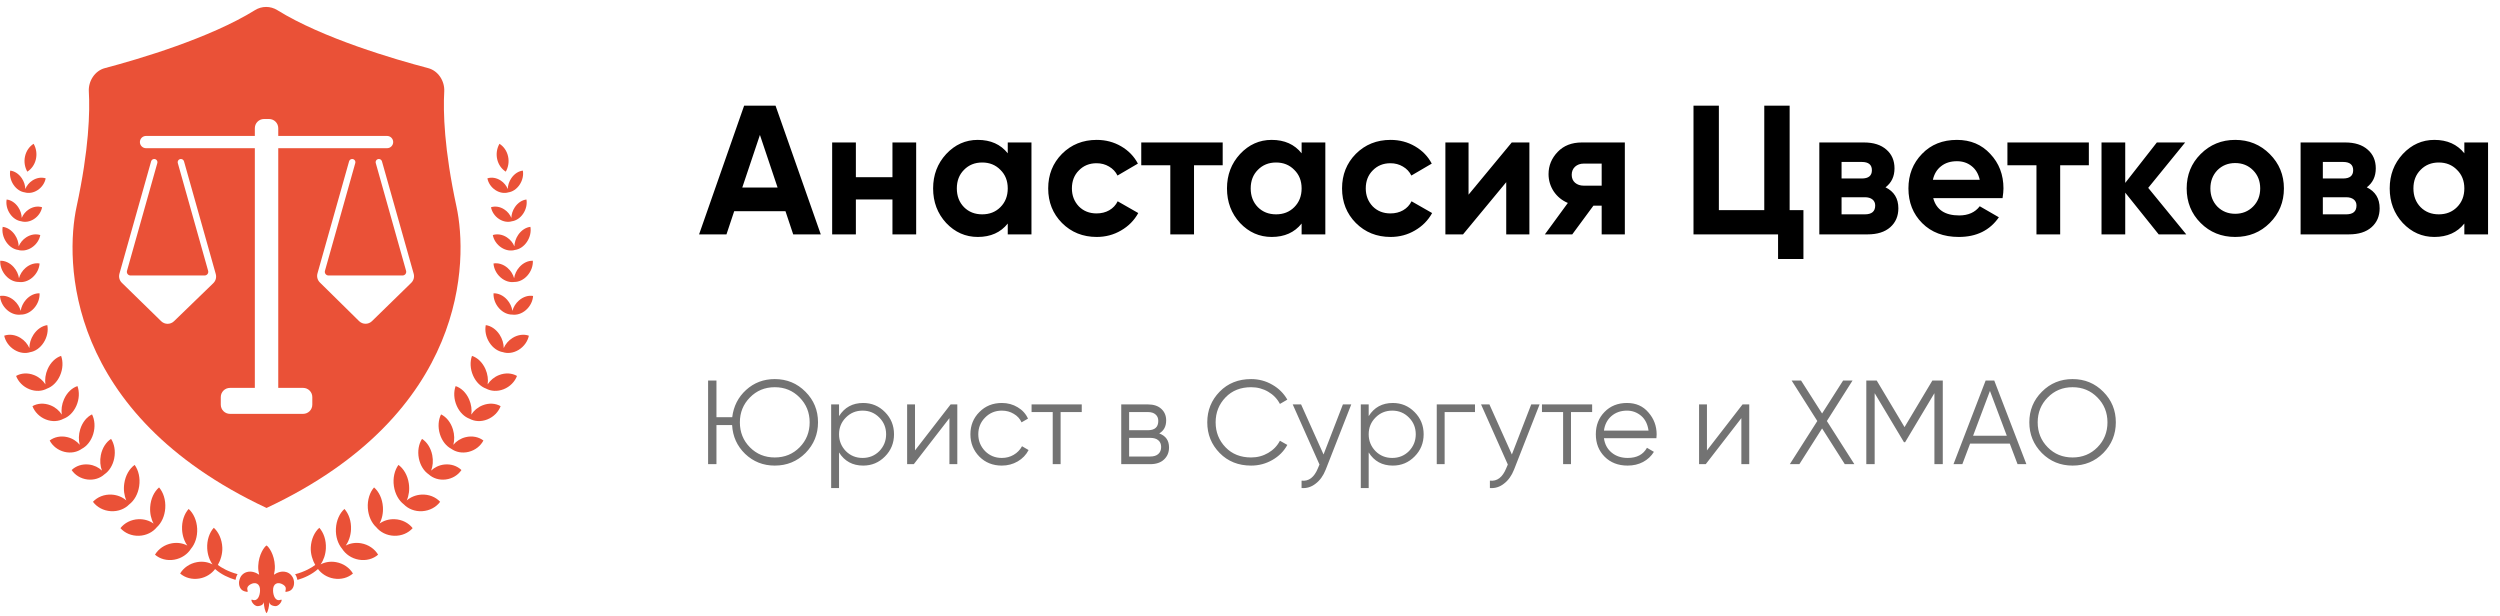 <?xml version="1.0" encoding="UTF-8"?> <svg xmlns="http://www.w3.org/2000/svg" width="272" height="67" viewBox="0 0 272 67" fill="none"> <path d="M53.907 20.685C54.369 20.986 54.884 21.058 55.311 20.929C55.751 20.868 56.201 20.586 56.523 20.114C56.855 19.627 56.973 19.053 56.887 18.563C56.434 18.611 55.966 18.898 55.634 19.385C55.384 19.752 55.256 20.169 55.245 20.563C55.097 20.204 54.833 19.872 54.474 19.638C53.997 19.328 53.465 19.26 53.03 19.405C53.121 19.894 53.431 20.375 53.907 20.685Z" fill="#EA5137"></path> <path d="M4.092 20.685C3.63 20.986 3.116 21.058 2.688 20.929C2.248 20.868 1.798 20.586 1.476 20.114C1.145 19.627 1.027 19.053 1.112 18.563C1.565 18.611 2.033 18.898 2.365 19.385C2.615 19.752 2.744 20.169 2.755 20.563C2.902 20.204 3.166 19.872 3.525 19.638C4.002 19.328 4.535 19.26 4.969 19.405C4.878 19.894 4.568 20.375 4.092 20.685Z" fill="#EA5137"></path> <path d="M56.026 22.529C55.775 22.897 55.647 23.314 55.636 23.707C55.489 23.349 55.225 23.017 54.865 22.783C54.389 22.473 53.856 22.404 53.421 22.55C53.513 23.038 53.822 23.519 54.299 23.83C54.76 24.131 55.275 24.202 55.703 24.073C56.142 24.013 56.593 23.73 56.915 23.258C57.246 22.771 57.364 22.197 57.278 21.707C56.826 21.756 56.357 22.043 56.026 22.529Z" fill="#EA5137"></path> <path d="M1.974 22.529C2.225 22.897 2.353 23.314 2.364 23.707C2.511 23.349 2.775 23.017 3.135 22.783C3.611 22.473 4.144 22.404 4.579 22.55C4.487 23.038 4.178 23.519 3.702 23.83C3.24 24.131 2.725 24.202 2.297 24.073C1.858 24.013 1.407 23.73 1.085 23.258C0.754 22.771 0.636 22.197 0.722 21.707C1.174 21.756 1.643 22.043 1.974 22.529Z" fill="#EA5137"></path> <path d="M56.38 25.553C56.115 25.943 55.978 26.386 55.967 26.803C55.81 26.423 55.53 26.071 55.149 25.823C54.643 25.493 54.078 25.421 53.617 25.575C53.714 26.094 54.042 26.604 54.547 26.933C55.038 27.253 55.584 27.329 56.037 27.192C56.504 27.128 56.982 26.828 57.323 26.327C57.675 25.81 57.8 25.201 57.709 24.681C57.229 24.733 56.732 25.037 56.38 25.553Z" fill="#EA5137"></path> <path d="M1.62 25.553C1.886 25.943 2.021 26.386 2.033 26.803C2.19 26.423 2.47 26.071 2.851 25.823C3.356 25.493 3.922 25.421 4.383 25.575C4.286 26.094 3.958 26.604 3.453 26.933C2.962 27.253 2.416 27.329 1.963 27.192C1.496 27.128 1.018 26.828 0.677 26.327C0.325 25.81 0.2 25.201 0.291 24.681C0.771 24.733 1.268 25.037 1.62 25.553Z" fill="#EA5137"></path> <path d="M55.935 30.271C55.823 29.86 55.581 29.46 55.223 29.149C54.749 28.738 54.182 28.58 53.693 28.668C53.728 29.211 53.999 29.78 54.473 30.191C54.933 30.59 55.479 30.748 55.959 30.677C56.442 30.681 56.966 30.448 57.376 29.988C57.798 29.515 58.002 28.913 57.973 28.37C57.478 28.35 56.934 28.586 56.511 29.059C56.192 29.417 55.999 29.848 55.935 30.271Z" fill="#EA5137"></path> <path d="M2.065 30.271C2.177 29.86 2.419 29.46 2.777 29.149C3.251 28.738 3.818 28.58 4.307 28.668C4.272 29.211 4.001 29.78 3.527 30.191C3.068 30.59 2.521 30.748 2.042 30.677C1.558 30.681 1.034 30.448 0.624 29.988C0.202 29.515 -0.001 28.913 0.027 28.37C0.522 28.35 1.067 28.586 1.489 29.059C1.808 29.417 2.002 29.848 2.065 30.271Z" fill="#EA5137"></path> <path d="M56.463 32.69C56.104 33.003 55.862 33.406 55.75 33.82C55.685 33.394 55.489 32.962 55.168 32.603C54.742 32.128 54.194 31.893 53.696 31.914C53.669 32.46 53.874 33.065 54.301 33.54C54.714 34.001 55.242 34.234 55.728 34.228C56.209 34.298 56.759 34.137 57.22 33.735C57.696 33.32 57.967 32.747 58 32.201C57.508 32.114 56.938 32.275 56.463 32.69Z" fill="#EA5137"></path> <path d="M1.537 32.69C1.896 33.003 2.138 33.406 2.25 33.82C2.315 33.394 2.511 32.962 2.832 32.603C3.258 32.128 3.806 31.893 4.304 31.914C4.331 32.46 4.126 33.065 3.7 33.54C3.286 34.001 2.758 34.234 2.272 34.228C1.791 34.298 1.241 34.137 0.78 33.735C0.304 33.32 0.033 32.747 0 32.201C0.492 32.114 1.062 32.275 1.537 32.69Z" fill="#EA5137"></path> <path d="M55.771 36.764C55.326 37.039 54.994 37.435 54.805 37.869C54.802 37.388 54.656 36.874 54.36 36.417C53.968 35.812 53.403 35.446 52.852 35.373C52.734 35.968 52.862 36.674 53.255 37.279C53.635 37.867 54.178 38.226 54.714 38.314C55.233 38.485 55.863 38.414 56.436 38.061C57.026 37.697 57.417 37.119 57.541 36.525C57.014 36.334 56.361 36.4 55.771 36.764Z" fill="#EA5137"></path> <path d="M2.229 36.764C2.674 37.039 3.005 37.435 3.195 37.869C3.198 37.388 3.344 36.874 3.64 36.417C4.032 35.812 4.597 35.446 5.148 35.373C5.266 35.968 5.137 36.674 4.745 37.279C4.365 37.867 3.822 38.226 3.286 38.314C2.767 38.485 2.137 38.414 1.564 38.061C0.974 37.697 0.583 37.119 0.458 36.525C0.986 36.334 1.639 36.4 2.229 36.764Z" fill="#EA5137"></path> <path d="M54.289 40.81C53.76 41.019 53.335 41.383 53.058 41.816C53.134 41.294 53.061 40.707 52.816 40.153C52.49 39.418 51.938 38.909 51.352 38.719C51.125 39.342 51.148 40.133 51.474 40.868C51.789 41.581 52.319 42.078 52.886 42.28C53.42 42.569 54.116 42.618 54.795 42.349C55.496 42.072 56.015 41.523 56.249 40.903C55.708 40.59 54.989 40.532 54.289 40.81Z" fill="#EA5137"></path> <path d="M3.711 40.81C4.24 41.019 4.665 41.383 4.942 41.816C4.866 41.294 4.939 40.707 5.185 40.153C5.51 39.418 6.063 38.909 6.649 38.719C6.875 39.342 6.852 40.133 6.527 40.868C6.211 41.581 5.681 42.078 5.114 42.28C4.58 42.569 3.884 42.618 3.205 42.349C2.504 42.072 1.985 41.523 1.751 40.903C2.292 40.59 3.011 40.532 3.711 40.81Z" fill="#EA5137"></path> <path d="M52.509 44.097C51.98 44.306 51.555 44.671 51.278 45.103C51.354 44.581 51.281 43.995 51.035 43.44C50.71 42.705 50.158 42.196 49.571 42.007C49.345 42.63 49.368 43.42 49.694 44.155C50.009 44.868 50.539 45.366 51.105 45.568C51.64 45.857 52.336 45.906 53.015 45.636C53.716 45.359 54.235 44.81 54.468 44.19C53.928 43.877 53.209 43.819 52.509 44.097Z" fill="#EA5137"></path> <path d="M5.491 44.097C6.02 44.306 6.445 44.671 6.722 45.103C6.646 44.581 6.719 43.995 6.965 43.44C7.29 42.705 7.842 42.196 8.428 42.007C8.655 42.63 8.632 43.42 8.306 44.155C7.99 44.868 7.461 45.366 6.894 45.568C6.36 45.857 5.664 45.906 4.984 45.636C4.284 45.359 3.765 44.81 3.531 44.19C4.072 43.877 4.791 43.819 5.491 44.097Z" fill="#EA5137"></path> <path d="M50.661 47.564C50.113 47.699 49.649 48.002 49.325 48.393C49.46 47.885 49.455 47.293 49.275 46.709C49.036 45.935 48.547 45.354 47.987 45.085C47.691 45.672 47.623 46.459 47.862 47.233C48.093 47.984 48.561 48.551 49.1 48.83C49.597 49.19 50.282 49.335 50.987 49.162C51.714 48.983 52.292 48.51 52.595 47.928C52.094 47.543 51.388 47.386 50.661 47.564Z" fill="#EA5137"></path> <path d="M7.339 47.564C7.888 47.699 8.351 48.002 8.676 48.393C8.54 47.885 8.546 47.293 8.726 46.709C8.964 45.935 9.454 45.354 10.013 45.085C10.309 45.672 10.377 46.459 10.139 47.233C9.907 47.984 9.439 48.551 8.9 48.83C8.403 49.19 7.718 49.335 7.013 49.162C6.287 48.983 5.709 48.51 5.406 47.928C5.906 47.543 6.613 47.386 7.339 47.564Z" fill="#EA5137"></path> <path d="M48.321 50.542C47.762 50.609 47.27 50.853 46.908 51.201C47.094 50.713 47.149 50.125 47.03 49.522C46.872 48.724 46.445 48.086 45.916 47.75C45.562 48.297 45.414 49.071 45.572 49.87C45.726 50.644 46.133 51.265 46.641 51.608C47.098 52.027 47.763 52.255 48.481 52.169C49.222 52.081 49.844 51.682 50.205 51.141C49.747 50.697 49.061 50.454 48.321 50.542Z" fill="#EA5137"></path> <path d="M9.679 50.542C10.238 50.609 10.729 50.853 11.092 51.201C10.906 50.713 10.851 50.125 10.97 49.522C11.128 48.724 11.555 48.086 12.084 47.75C12.438 48.297 12.586 49.071 12.427 49.87C12.274 50.644 11.866 51.265 11.359 51.608C10.902 52.027 10.236 52.255 9.518 52.169C8.778 52.081 8.155 51.682 7.795 51.141C8.253 50.697 8.939 50.454 9.679 50.542Z" fill="#EA5137"></path> <path d="M45.845 53.814C45.226 53.851 44.672 54.087 44.254 54.447C44.486 53.922 44.579 53.278 44.48 52.606C44.35 51.717 43.914 50.987 43.351 50.582C42.931 51.161 42.726 52.004 42.856 52.893C42.983 53.756 43.398 54.466 43.938 54.877C44.418 55.369 45.138 55.663 45.934 55.617C46.753 55.568 47.461 55.17 47.887 54.597C47.407 54.078 46.665 53.766 45.845 53.814Z" fill="#EA5137"></path> <path d="M12.155 53.814C12.774 53.851 13.328 54.087 13.746 54.447C13.514 53.922 13.421 53.278 13.52 52.606C13.65 51.717 14.085 50.987 14.649 50.582C15.069 51.161 15.274 52.004 15.143 52.893C15.017 53.756 14.602 54.466 14.062 54.877C13.582 55.369 12.862 55.663 12.066 55.617C11.246 55.568 10.539 55.17 10.113 54.597C10.593 54.078 11.335 53.766 12.155 53.814Z" fill="#EA5137"></path> <path d="M42.925 56.488C42.306 56.466 41.734 56.648 41.289 56.967C41.562 56.466 41.706 55.833 41.661 55.155C41.601 54.256 41.225 53.488 40.696 53.031C40.231 53.567 39.961 54.387 40.02 55.286C40.078 56.157 40.435 56.904 40.94 57.365C41.38 57.901 42.074 58.263 42.87 58.292C43.691 58.322 44.427 57.993 44.897 57.463C44.46 56.9 43.745 56.518 42.925 56.488Z" fill="#EA5137"></path> <path d="M15.075 56.488C15.695 56.466 16.266 56.648 16.711 56.967C16.438 56.466 16.294 55.833 16.34 55.155C16.399 54.256 16.775 53.488 17.305 53.031C17.769 53.567 18.039 54.387 17.98 55.286C17.922 56.157 17.565 56.904 17.06 57.365C16.62 57.901 15.926 58.263 15.13 58.292C14.309 58.322 13.573 57.993 13.103 57.463C13.54 56.9 14.255 56.518 15.075 56.488Z" fill="#EA5137"></path> <path d="M39.292 59.11C38.68 59.002 38.093 59.105 37.615 59.359C37.942 58.9 38.157 58.292 38.19 57.613C38.234 56.713 37.949 55.899 37.475 55.373C36.954 55.841 36.592 56.617 36.548 57.517C36.505 58.389 36.774 59.18 37.222 59.707C37.597 60.298 38.245 60.753 39.031 60.892C39.842 61.035 40.61 60.809 41.137 60.349C40.768 59.73 40.102 59.253 39.292 59.11Z" fill="#EA5137"></path> <path d="M18.708 59.11C19.32 59.002 19.907 59.105 20.385 59.359C20.057 58.9 19.843 58.292 19.809 57.613C19.766 56.713 20.051 55.899 20.524 55.373C21.046 55.841 21.408 56.617 21.452 57.517C21.494 58.389 21.225 59.18 20.777 59.707C20.402 60.298 19.755 60.753 18.968 60.892C18.158 61.035 17.39 60.809 16.863 60.349C17.232 59.73 17.897 59.253 18.708 59.11Z" fill="#EA5137"></path> <path d="M55.028 18.677C55.304 18.196 55.41 17.596 55.275 17C55.14 16.404 54.792 15.928 54.342 15.644C54.065 16.125 53.96 16.725 54.094 17.321C54.229 17.918 54.578 18.393 55.028 18.677Z" fill="#EA5137"></path> <path d="M2.972 18.677C2.696 18.196 2.59 17.596 2.725 17C2.859 16.404 3.208 15.928 3.658 15.644C3.935 16.125 4.04 16.725 3.906 17.321C3.771 17.918 3.422 18.393 2.972 18.677Z" fill="#EA5137"></path> <path fill-rule="evenodd" clip-rule="evenodd" d="M49.668 22.492C48.311 16.213 48.209 12.154 48.334 9.952C48.398 8.826 47.68 7.701 46.59 7.414C42.944 6.456 35.123 4.174 30.163 1.098C29.427 0.641 28.486 0.641 27.75 1.098C22.802 4.172 15.034 6.452 11.407 7.412C10.318 7.7 9.601 8.824 9.665 9.949C9.791 12.15 9.69 16.211 8.332 22.492C7.083 28.27 7.029 44.963 29 55.266C50.971 44.963 50.917 28.27 49.668 22.492ZM34.541 29.749C34.442 30.1 34.542 30.477 34.802 30.733L39.07 34.938C39.458 35.32 40.08 35.322 40.47 34.941L44.745 30.769C45.007 30.513 45.108 30.134 45.009 29.782L41.557 17.554C41.515 17.403 41.377 17.299 41.221 17.299V17.299C40.989 17.299 40.821 17.52 40.884 17.744L44.182 29.464C44.254 29.719 44.062 29.973 43.797 29.973H35.74C35.475 29.973 35.283 29.719 35.355 29.464L38.654 17.743C38.716 17.52 38.549 17.299 38.317 17.299V17.299C38.16 17.299 38.023 17.403 37.98 17.554L34.541 29.749ZM24.021 44.028C24.021 44.581 24.469 45.028 25.021 45.028H32.979C33.531 45.028 33.979 44.581 33.979 44.028V43.202C33.979 42.649 33.531 42.202 32.979 42.202H30.274V16.124H42.111C42.48 16.124 42.779 15.825 42.779 15.457V15.457C42.779 15.088 42.48 14.79 42.111 14.79H30.274V13.947C30.274 13.395 29.826 12.947 29.274 12.947H28.726C28.174 12.947 27.726 13.395 27.726 13.947V14.79H15.888C15.52 14.79 15.221 15.088 15.221 15.457V15.457C15.221 15.825 15.52 16.124 15.888 16.124H27.726V42.202H25.021C24.469 42.202 24.021 42.649 24.021 43.202V44.028ZM17.536 34.947C17.924 35.325 18.542 35.327 18.931 34.95L23.209 30.808C23.473 30.553 23.575 30.173 23.476 29.819L20.02 17.554C19.977 17.403 19.84 17.299 19.683 17.299V17.299C19.451 17.299 19.284 17.52 19.346 17.743L22.645 29.464C22.717 29.719 22.525 29.973 22.26 29.973H14.202C13.937 29.973 13.745 29.719 13.817 29.464L17.116 17.744C17.179 17.52 17.011 17.299 16.779 17.299V17.299C16.623 17.299 16.485 17.403 16.442 17.554L12.994 29.78C12.894 30.132 12.995 30.511 13.257 30.767L17.536 34.947Z" fill="#EA5137"></path> <path d="M36.556 61.159C35.944 61.051 35.357 61.154 34.879 61.408C35.207 60.949 35.422 60.341 35.455 59.662C35.498 58.762 35.213 57.948 34.74 57.422C34.218 57.889 33.856 58.666 33.812 59.566C33.779 60.255 34.007 60.969 34.297 61.466C33.95 61.742 33.147 62.211 32.106 62.479C32.25 62.657 32.326 62.913 32.363 63.095C33.101 62.878 33.914 62.519 34.597 61.911C34.982 62.426 35.58 62.815 36.296 62.941C37.106 63.084 37.874 62.858 38.401 62.398C38.032 61.779 37.367 61.301 36.556 61.159Z" fill="#EA5137"></path> <path d="M25.849 62.468C24.83 62.199 24.045 61.738 23.703 61.466C23.992 60.969 24.221 60.255 24.188 59.565C24.144 58.666 23.781 57.889 23.26 57.421C22.787 57.947 22.501 58.762 22.545 59.661C22.578 60.34 22.793 60.949 23.121 61.408C22.643 61.153 22.056 61.051 21.444 61.159C20.633 61.301 19.968 61.779 19.599 62.397C20.125 62.858 20.893 63.083 21.704 62.941C22.42 62.815 23.018 62.425 23.402 61.911C24.081 62.514 24.888 62.873 25.621 63.09C25.654 62.918 25.721 62.668 25.849 62.468Z" fill="#EA5137"></path> <path d="M31.98 63.216C31.931 62.907 31.822 62.747 31.669 62.563C31.538 62.421 31.37 62.306 31.158 62.244C30.634 62.092 30.153 62.292 29.805 62.529C29.877 62.23 29.919 61.907 29.905 61.577C29.853 60.311 29.229 59.475 29 59.346C28.771 59.475 28.148 60.311 28.095 61.577C28.081 61.907 28.123 62.23 28.195 62.529C27.848 62.292 27.366 62.092 26.842 62.244C26.626 62.307 26.455 62.424 26.322 62.57C26.194 62.699 26.086 62.914 26.018 63.23C25.949 63.704 26.137 64.191 26.582 64.327C27.425 64.585 26.451 64.052 27.228 63.591C27.745 63.281 28.328 63.446 28.292 64.284C28.27 64.826 28.028 65.484 27.443 65.25C27.181 65.145 27.531 65.924 28.012 65.947C28.179 65.954 28.642 65.884 28.704 65.511C28.704 65.982 28.858 66.58 29 66.71C29.142 66.58 29.296 65.982 29.296 65.511C29.358 65.884 29.821 65.954 29.988 65.947C30.469 65.924 30.819 65.145 30.557 65.25C29.973 65.484 29.73 64.826 29.708 64.284C29.673 63.446 30.255 63.281 30.773 63.591C31.549 64.052 30.576 64.585 31.418 64.327C31.867 64.189 32.055 63.694 31.98 63.216Z" fill="#EA5137"></path> <path d="M89.3 25.5H86.3L85.46 22.98H79.88L79.04 25.5H76.06L80.96 11.5H84.38L89.3 25.5ZM82.68 14.68L80.76 20.4H84.6L82.68 14.68ZM97.099 19.28V15.5H99.679V25.5H97.099V21.7H93.119V25.5H90.539V15.5H93.119V19.28H97.099ZM109.643 16.68V15.5H112.223V25.5H109.643V24.32C108.87 25.293 107.783 25.78 106.383 25.78C105.05 25.78 103.903 25.273 102.943 24.26C101.997 23.233 101.523 21.98 101.523 20.5C101.523 19.033 101.997 17.787 102.943 16.76C103.903 15.733 105.05 15.22 106.383 15.22C107.783 15.22 108.87 15.707 109.643 16.68ZM104.883 22.54C105.403 23.06 106.063 23.32 106.863 23.32C107.663 23.32 108.323 23.06 108.843 22.54C109.377 22.007 109.643 21.327 109.643 20.5C109.643 19.673 109.377 19 108.843 18.48C108.323 17.947 107.663 17.68 106.863 17.68C106.063 17.68 105.403 17.947 104.883 18.48C104.363 19 104.103 19.673 104.103 20.5C104.103 21.327 104.363 22.007 104.883 22.54ZM119.323 25.78C117.816 25.78 116.556 25.273 115.543 24.26C114.543 23.247 114.043 21.993 114.043 20.5C114.043 19.007 114.543 17.753 115.543 16.74C116.556 15.727 117.816 15.22 119.323 15.22C120.296 15.22 121.183 15.453 121.983 15.92C122.783 16.387 123.389 17.013 123.803 17.8L121.583 19.1C121.383 18.687 121.076 18.36 120.663 18.12C120.263 17.88 119.809 17.76 119.303 17.76C118.529 17.76 117.889 18.02 117.383 18.54C116.876 19.047 116.623 19.7 116.623 20.5C116.623 21.273 116.876 21.927 117.383 22.46C117.889 22.967 118.529 23.22 119.303 23.22C119.823 23.22 120.283 23.107 120.683 22.88C121.096 22.64 121.403 22.313 121.603 21.9L123.843 23.18C123.403 23.98 122.776 24.613 121.963 25.08C121.163 25.547 120.283 25.78 119.323 25.78ZM124.169 15.5H133.029V17.98H129.909V25.5H127.329V17.98H124.169V15.5ZM141.616 16.68V15.5H144.196V25.5H141.616V24.32C140.843 25.293 139.756 25.78 138.356 25.78C137.023 25.78 135.876 25.273 134.916 24.26C133.969 23.233 133.496 21.98 133.496 20.5C133.496 19.033 133.969 17.787 134.916 16.76C135.876 15.733 137.023 15.22 138.356 15.22C139.756 15.22 140.843 15.707 141.616 16.68ZM136.856 22.54C137.376 23.06 138.036 23.32 138.836 23.32C139.636 23.32 140.296 23.06 140.816 22.54C141.349 22.007 141.616 21.327 141.616 20.5C141.616 19.673 141.349 19 140.816 18.48C140.296 17.947 139.636 17.68 138.836 17.68C138.036 17.68 137.376 17.947 136.856 18.48C136.336 19 136.076 19.673 136.076 20.5C136.076 21.327 136.336 22.007 136.856 22.54ZM151.295 25.78C149.789 25.78 148.529 25.273 147.515 24.26C146.515 23.247 146.015 21.993 146.015 20.5C146.015 19.007 146.515 17.753 147.515 16.74C148.529 15.727 149.789 15.22 151.295 15.22C152.269 15.22 153.155 15.453 153.955 15.92C154.755 16.387 155.362 17.013 155.775 17.8L153.555 19.1C153.355 18.687 153.049 18.36 152.635 18.12C152.235 17.88 151.782 17.76 151.275 17.76C150.502 17.76 149.862 18.02 149.355 18.54C148.849 19.047 148.595 19.7 148.595 20.5C148.595 21.273 148.849 21.927 149.355 22.46C149.862 22.967 150.502 23.22 151.275 23.22C151.795 23.22 152.255 23.107 152.655 22.88C153.069 22.64 153.375 22.313 153.575 21.9L155.815 23.18C155.375 23.98 154.749 24.613 153.935 25.08C153.135 25.547 152.255 25.78 151.295 25.78ZM159.778 21.18L164.478 15.5H166.398V25.5H163.878V19.82L159.178 25.5H157.258V15.5H159.778V21.18ZM172.102 15.5H176.782V25.5H174.262V22.38H173.362L171.062 25.5H168.082L170.582 22.08C169.942 21.813 169.429 21.393 169.042 20.82C168.669 20.247 168.482 19.62 168.482 18.94C168.482 18.02 168.815 17.213 169.482 16.52C170.135 15.84 171.009 15.5 172.102 15.5ZM174.262 17.8H172.302C171.929 17.8 171.615 17.913 171.362 18.14C171.122 18.367 171.002 18.66 171.002 19.02C171.002 19.38 171.122 19.667 171.362 19.88C171.615 20.093 171.929 20.2 172.302 20.2H174.262V17.8ZM194.713 11.5V22.86H196.213V28.18H193.453V25.5H184.253V11.5H187.013V22.86H191.953V11.5H194.713ZM205.142 20.38C206.075 20.833 206.542 21.593 206.542 22.66C206.542 23.513 206.248 24.2 205.662 24.72C205.075 25.24 204.255 25.5 203.202 25.5H197.942V15.5H202.802C203.842 15.5 204.655 15.76 205.242 16.28C205.828 16.787 206.122 17.467 206.122 18.32C206.122 19.2 205.795 19.887 205.142 20.38ZM202.562 17.62H200.362V19.42H202.562C203.295 19.42 203.662 19.12 203.662 18.52C203.662 17.92 203.295 17.62 202.562 17.62ZM200.362 23.32H202.902C203.648 23.32 204.022 23 204.022 22.36C204.022 22.08 203.922 21.86 203.722 21.7C203.522 21.54 203.248 21.46 202.902 21.46H200.362V23.32ZM217.877 21.56H210.337C210.67 22.813 211.61 23.44 213.157 23.44C214.143 23.44 214.89 23.107 215.397 22.44L217.477 23.64C216.49 25.067 215.037 25.78 213.117 25.78C211.463 25.78 210.137 25.28 209.137 24.28C208.137 23.28 207.637 22.02 207.637 20.5C207.637 19.007 208.13 17.753 209.117 16.74C210.09 15.727 211.357 15.22 212.917 15.22C214.397 15.22 215.603 15.727 216.537 16.74C217.497 17.753 217.977 19.007 217.977 20.5C217.977 20.78 217.943 21.133 217.877 21.56ZM210.297 19.56H215.397C215.25 18.907 214.95 18.407 214.497 18.06C214.057 17.713 213.53 17.54 212.917 17.54C212.223 17.54 211.65 17.72 211.197 18.08C210.743 18.427 210.443 18.92 210.297 19.56ZM218.407 15.5H227.267V17.98H224.147V25.5H221.567V17.98H218.407V15.5ZM233.725 20.44L237.865 25.5H234.865L231.225 20.96V25.5H228.645V15.5H231.225V19.9L234.665 15.5H237.745L233.725 20.44ZM246.95 24.26C245.937 25.273 244.683 25.78 243.19 25.78C241.697 25.78 240.443 25.273 239.43 24.26C238.417 23.247 237.91 21.993 237.91 20.5C237.91 19.02 238.417 17.773 239.43 16.76C240.457 15.733 241.71 15.22 243.19 15.22C244.67 15.22 245.923 15.733 246.95 16.76C247.977 17.787 248.49 19.033 248.49 20.5C248.49 21.98 247.977 23.233 246.95 24.26ZM241.25 22.48C241.77 23 242.417 23.26 243.19 23.26C243.963 23.26 244.61 23 245.13 22.48C245.65 21.96 245.91 21.3 245.91 20.5C245.91 19.7 245.65 19.04 245.13 18.52C244.61 18 243.963 17.74 243.19 17.74C242.417 17.74 241.77 18 241.25 18.52C240.743 19.053 240.49 19.713 240.49 20.5C240.49 21.287 240.743 21.947 241.25 22.48ZM257.505 20.38C258.438 20.833 258.905 21.593 258.905 22.66C258.905 23.513 258.612 24.2 258.025 24.72C257.438 25.24 256.618 25.5 255.565 25.5H250.305V15.5H255.165C256.205 15.5 257.018 15.76 257.605 16.28C258.192 16.787 258.485 17.467 258.485 18.32C258.485 19.2 258.158 19.887 257.505 20.38ZM254.925 17.62H252.725V19.42H254.925C255.658 19.42 256.025 19.12 256.025 18.52C256.025 17.92 255.658 17.62 254.925 17.62ZM252.725 23.32H255.265C256.012 23.32 256.385 23 256.385 22.36C256.385 22.08 256.285 21.86 256.085 21.7C255.885 21.54 255.612 21.46 255.265 21.46H252.725V23.32ZM268.12 16.68V15.5H270.7V25.5H268.12V24.32C267.347 25.293 266.26 25.78 264.86 25.78C263.527 25.78 262.38 25.273 261.42 24.26C260.473 23.233 260 21.98 260 20.5C260 19.033 260.473 17.787 261.42 16.76C262.38 15.733 263.527 15.22 264.86 15.22C266.26 15.22 267.347 15.707 268.12 16.68ZM263.36 22.54C263.88 23.06 264.54 23.32 265.34 23.32C266.14 23.32 266.8 23.06 267.32 22.54C267.853 22.007 268.12 21.327 268.12 20.5C268.12 19.673 267.853 19 267.32 18.48C266.8 17.947 266.14 17.68 265.34 17.68C264.54 17.68 263.88 17.947 263.36 18.48C262.84 19 262.58 19.673 262.58 20.5C262.58 21.327 262.84 22.007 263.36 22.54Z" fill="black"></path> <path d="M84.294 41.244C85.611 41.244 86.725 41.703 87.635 42.622C88.545 43.532 89 44.641 89 45.95C89 47.25 88.545 48.364 87.635 49.291C86.725 50.201 85.611 50.656 84.294 50.656C83.037 50.656 81.963 50.231 81.07 49.382C80.195 48.533 79.722 47.488 79.653 46.249H77.95V50.5H77.04V41.4H77.95V45.391H79.666C79.813 44.195 80.316 43.207 81.174 42.427C82.041 41.638 83.081 41.244 84.294 41.244ZM80.498 45.95C80.498 47.025 80.862 47.93 81.59 48.667C82.318 49.404 83.219 49.772 84.294 49.772C85.369 49.772 86.27 49.404 86.998 48.667C87.726 47.93 88.09 47.025 88.09 45.95C88.09 44.884 87.726 43.983 86.998 43.246C86.27 42.501 85.369 42.128 84.294 42.128C83.219 42.128 82.318 42.501 81.59 43.246C80.862 43.983 80.498 44.884 80.498 45.95ZM93.915 43.844C94.842 43.844 95.63 44.173 96.281 44.832C96.939 45.491 97.269 46.297 97.269 47.25C97.269 48.203 96.939 49.009 96.281 49.668C95.63 50.327 94.842 50.656 93.915 50.656C92.762 50.656 91.886 50.179 91.288 49.226V53.1H90.43V44H91.288V45.274C91.886 44.321 92.762 43.844 93.915 43.844ZM92.029 49.083C92.523 49.577 93.13 49.824 93.85 49.824C94.569 49.824 95.175 49.577 95.669 49.083C96.163 48.572 96.41 47.961 96.41 47.25C96.41 46.531 96.163 45.924 95.669 45.43C95.175 44.927 94.569 44.676 93.85 44.676C93.13 44.676 92.523 44.927 92.029 45.43C91.535 45.924 91.288 46.531 91.288 47.25C91.288 47.961 91.535 48.572 92.029 49.083ZM99.553 49.005L103.427 44H104.155V50.5H103.297V45.495L99.423 50.5H98.695V44H99.553V49.005ZM108.999 50.656C108.019 50.656 107.205 50.331 106.555 49.681C105.905 49.014 105.58 48.203 105.58 47.25C105.58 46.288 105.905 45.482 106.555 44.832C107.205 44.173 108.019 43.844 108.999 43.844C109.64 43.844 110.216 44 110.728 44.312C111.239 44.615 111.612 45.027 111.846 45.547L111.144 45.95C110.97 45.56 110.689 45.252 110.299 45.027C109.917 44.793 109.484 44.676 108.999 44.676C108.279 44.676 107.673 44.927 107.179 45.43C106.685 45.924 106.438 46.531 106.438 47.25C106.438 47.961 106.685 48.572 107.179 49.083C107.673 49.577 108.279 49.824 108.999 49.824C109.475 49.824 109.904 49.711 110.286 49.486C110.676 49.261 110.979 48.949 111.196 48.55L111.911 48.966C111.642 49.486 111.248 49.898 110.728 50.201C110.208 50.504 109.631 50.656 108.999 50.656ZM112.235 44H117.695V44.832H115.394V50.5H114.536V44.832H112.235V44ZM126.125 47.159C126.836 47.419 127.191 47.926 127.191 48.68C127.191 49.217 127.009 49.655 126.645 49.993C126.29 50.331 125.791 50.5 125.15 50.5H121.991V44H124.89C125.514 44 125.999 44.16 126.346 44.481C126.701 44.802 126.879 45.222 126.879 45.742C126.879 46.392 126.628 46.864 126.125 47.159ZM124.89 44.832H122.849V46.808H124.89C125.644 46.808 126.021 46.47 126.021 45.794C126.021 45.491 125.921 45.257 125.722 45.092C125.531 44.919 125.254 44.832 124.89 44.832ZM122.849 49.668H125.15C125.531 49.668 125.822 49.577 126.021 49.395C126.229 49.213 126.333 48.957 126.333 48.628C126.333 48.316 126.229 48.073 126.021 47.9C125.822 47.727 125.531 47.64 125.15 47.64H122.849V49.668ZM136.122 50.656C134.735 50.656 133.596 50.201 132.703 49.291C131.802 48.372 131.351 47.259 131.351 45.95C131.351 44.641 131.802 43.528 132.703 42.609C133.596 41.699 134.735 41.244 136.122 41.244C136.954 41.244 137.721 41.448 138.423 41.855C139.125 42.254 139.671 42.795 140.061 43.48L139.255 43.948C138.969 43.393 138.544 42.951 137.981 42.622C137.418 42.293 136.798 42.128 136.122 42.128C134.978 42.128 134.051 42.496 133.34 43.233C132.621 43.978 132.261 44.884 132.261 45.95C132.261 47.016 132.621 47.922 133.34 48.667C134.051 49.404 134.978 49.772 136.122 49.772C136.798 49.772 137.418 49.607 137.981 49.278C138.544 48.949 138.969 48.507 139.255 47.952L140.061 48.407C139.688 49.092 139.147 49.638 138.436 50.045C137.725 50.452 136.954 50.656 136.122 50.656ZM144.002 49.447L146.108 44H147.018L144.236 51.098C143.976 51.757 143.612 52.264 143.144 52.619C142.684 52.983 142.173 53.143 141.61 53.1V52.294C142.39 52.389 142.983 51.939 143.391 50.942L143.56 50.539L140.648 44H141.558L144.002 49.447ZM151.539 43.844C152.466 43.844 153.255 44.173 153.905 44.832C154.563 45.491 154.893 46.297 154.893 47.25C154.893 48.203 154.563 49.009 153.905 49.668C153.255 50.327 152.466 50.656 151.539 50.656C150.386 50.656 149.511 50.179 148.913 49.226V53.1H148.055V44H148.913V45.274C149.511 44.321 150.386 43.844 151.539 43.844ZM149.654 49.083C150.148 49.577 150.754 49.824 151.474 49.824C152.193 49.824 152.8 49.577 153.294 49.083C153.788 48.572 154.035 47.961 154.035 47.25C154.035 46.531 153.788 45.924 153.294 45.43C152.8 44.927 152.193 44.676 151.474 44.676C150.754 44.676 150.148 44.927 149.654 45.43C149.16 45.924 148.913 46.531 148.913 47.25C148.913 47.961 149.16 48.572 149.654 49.083ZM156.319 44H160.479V44.832H157.177V50.5H156.319V44ZM164.492 49.447L166.598 44H167.508L164.726 51.098C164.466 51.757 164.102 52.264 163.634 52.619C163.174 52.983 162.663 53.143 162.1 53.1V52.294C162.88 52.389 163.473 51.939 163.881 50.942L164.05 50.539L161.138 44H162.048L164.492 49.447ZM167.765 44H173.225V44.832H170.924V50.5H170.066V44.832H167.765V44ZM177.019 43.844C177.99 43.844 178.766 44.186 179.346 44.871C179.944 45.547 180.243 46.349 180.243 47.276C180.243 47.319 180.235 47.454 180.217 47.679H174.51C174.597 48.329 174.874 48.849 175.342 49.239C175.81 49.629 176.395 49.824 177.097 49.824C178.085 49.824 178.783 49.456 179.19 48.719L179.944 49.161C179.658 49.629 179.264 49.997 178.761 50.266C178.267 50.526 177.708 50.656 177.084 50.656C176.062 50.656 175.23 50.335 174.588 49.694C173.947 49.053 173.626 48.238 173.626 47.25C173.626 46.271 173.943 45.46 174.575 44.819C175.208 44.169 176.023 43.844 177.019 43.844ZM177.019 44.676C176.343 44.676 175.776 44.875 175.316 45.274C174.866 45.673 174.597 46.197 174.51 46.847H179.359C179.264 46.154 179 45.621 178.566 45.248C178.116 44.867 177.6 44.676 177.019 44.676ZM185.716 49.005L189.59 44H190.318V50.5H189.46V45.495L185.586 50.5H184.858V44H185.716V49.005ZM198.763 45.807L201.753 50.5H200.713L198.243 46.613L195.773 50.5H194.733L197.723 45.807L194.928 41.4H195.955L198.243 44.988L200.531 41.4H201.558L198.763 45.807ZM210.243 41.4H211.374V50.5H210.464V42.778L207.279 48.108H207.149L203.964 42.778V50.5H203.054V41.4H204.185L207.214 46.47L210.243 41.4ZM220.471 50.5H219.509L218.664 48.264H214.348L213.503 50.5H212.541L216.038 41.4H216.974L220.471 50.5ZM216.506 42.531L214.673 47.406H218.339L216.506 42.531ZM228.837 49.291C227.927 50.201 226.813 50.656 225.496 50.656C224.178 50.656 223.065 50.201 222.155 49.291C221.245 48.364 220.79 47.25 220.79 45.95C220.79 44.641 221.245 43.532 222.155 42.622C223.065 41.703 224.178 41.244 225.496 41.244C226.813 41.244 227.927 41.703 228.837 42.622C229.747 43.532 230.202 44.641 230.202 45.95C230.202 47.25 229.747 48.364 228.837 49.291ZM221.7 45.95C221.7 47.025 222.064 47.93 222.792 48.667C223.52 49.404 224.421 49.772 225.496 49.772C226.57 49.772 227.472 49.404 228.2 48.667C228.928 47.93 229.292 47.025 229.292 45.95C229.292 44.884 228.928 43.983 228.2 43.246C227.472 42.501 226.57 42.128 225.496 42.128C224.421 42.128 223.52 42.501 222.792 43.246C222.064 43.983 221.7 44.884 221.7 45.95Z" fill="#737373"></path> </svg> 